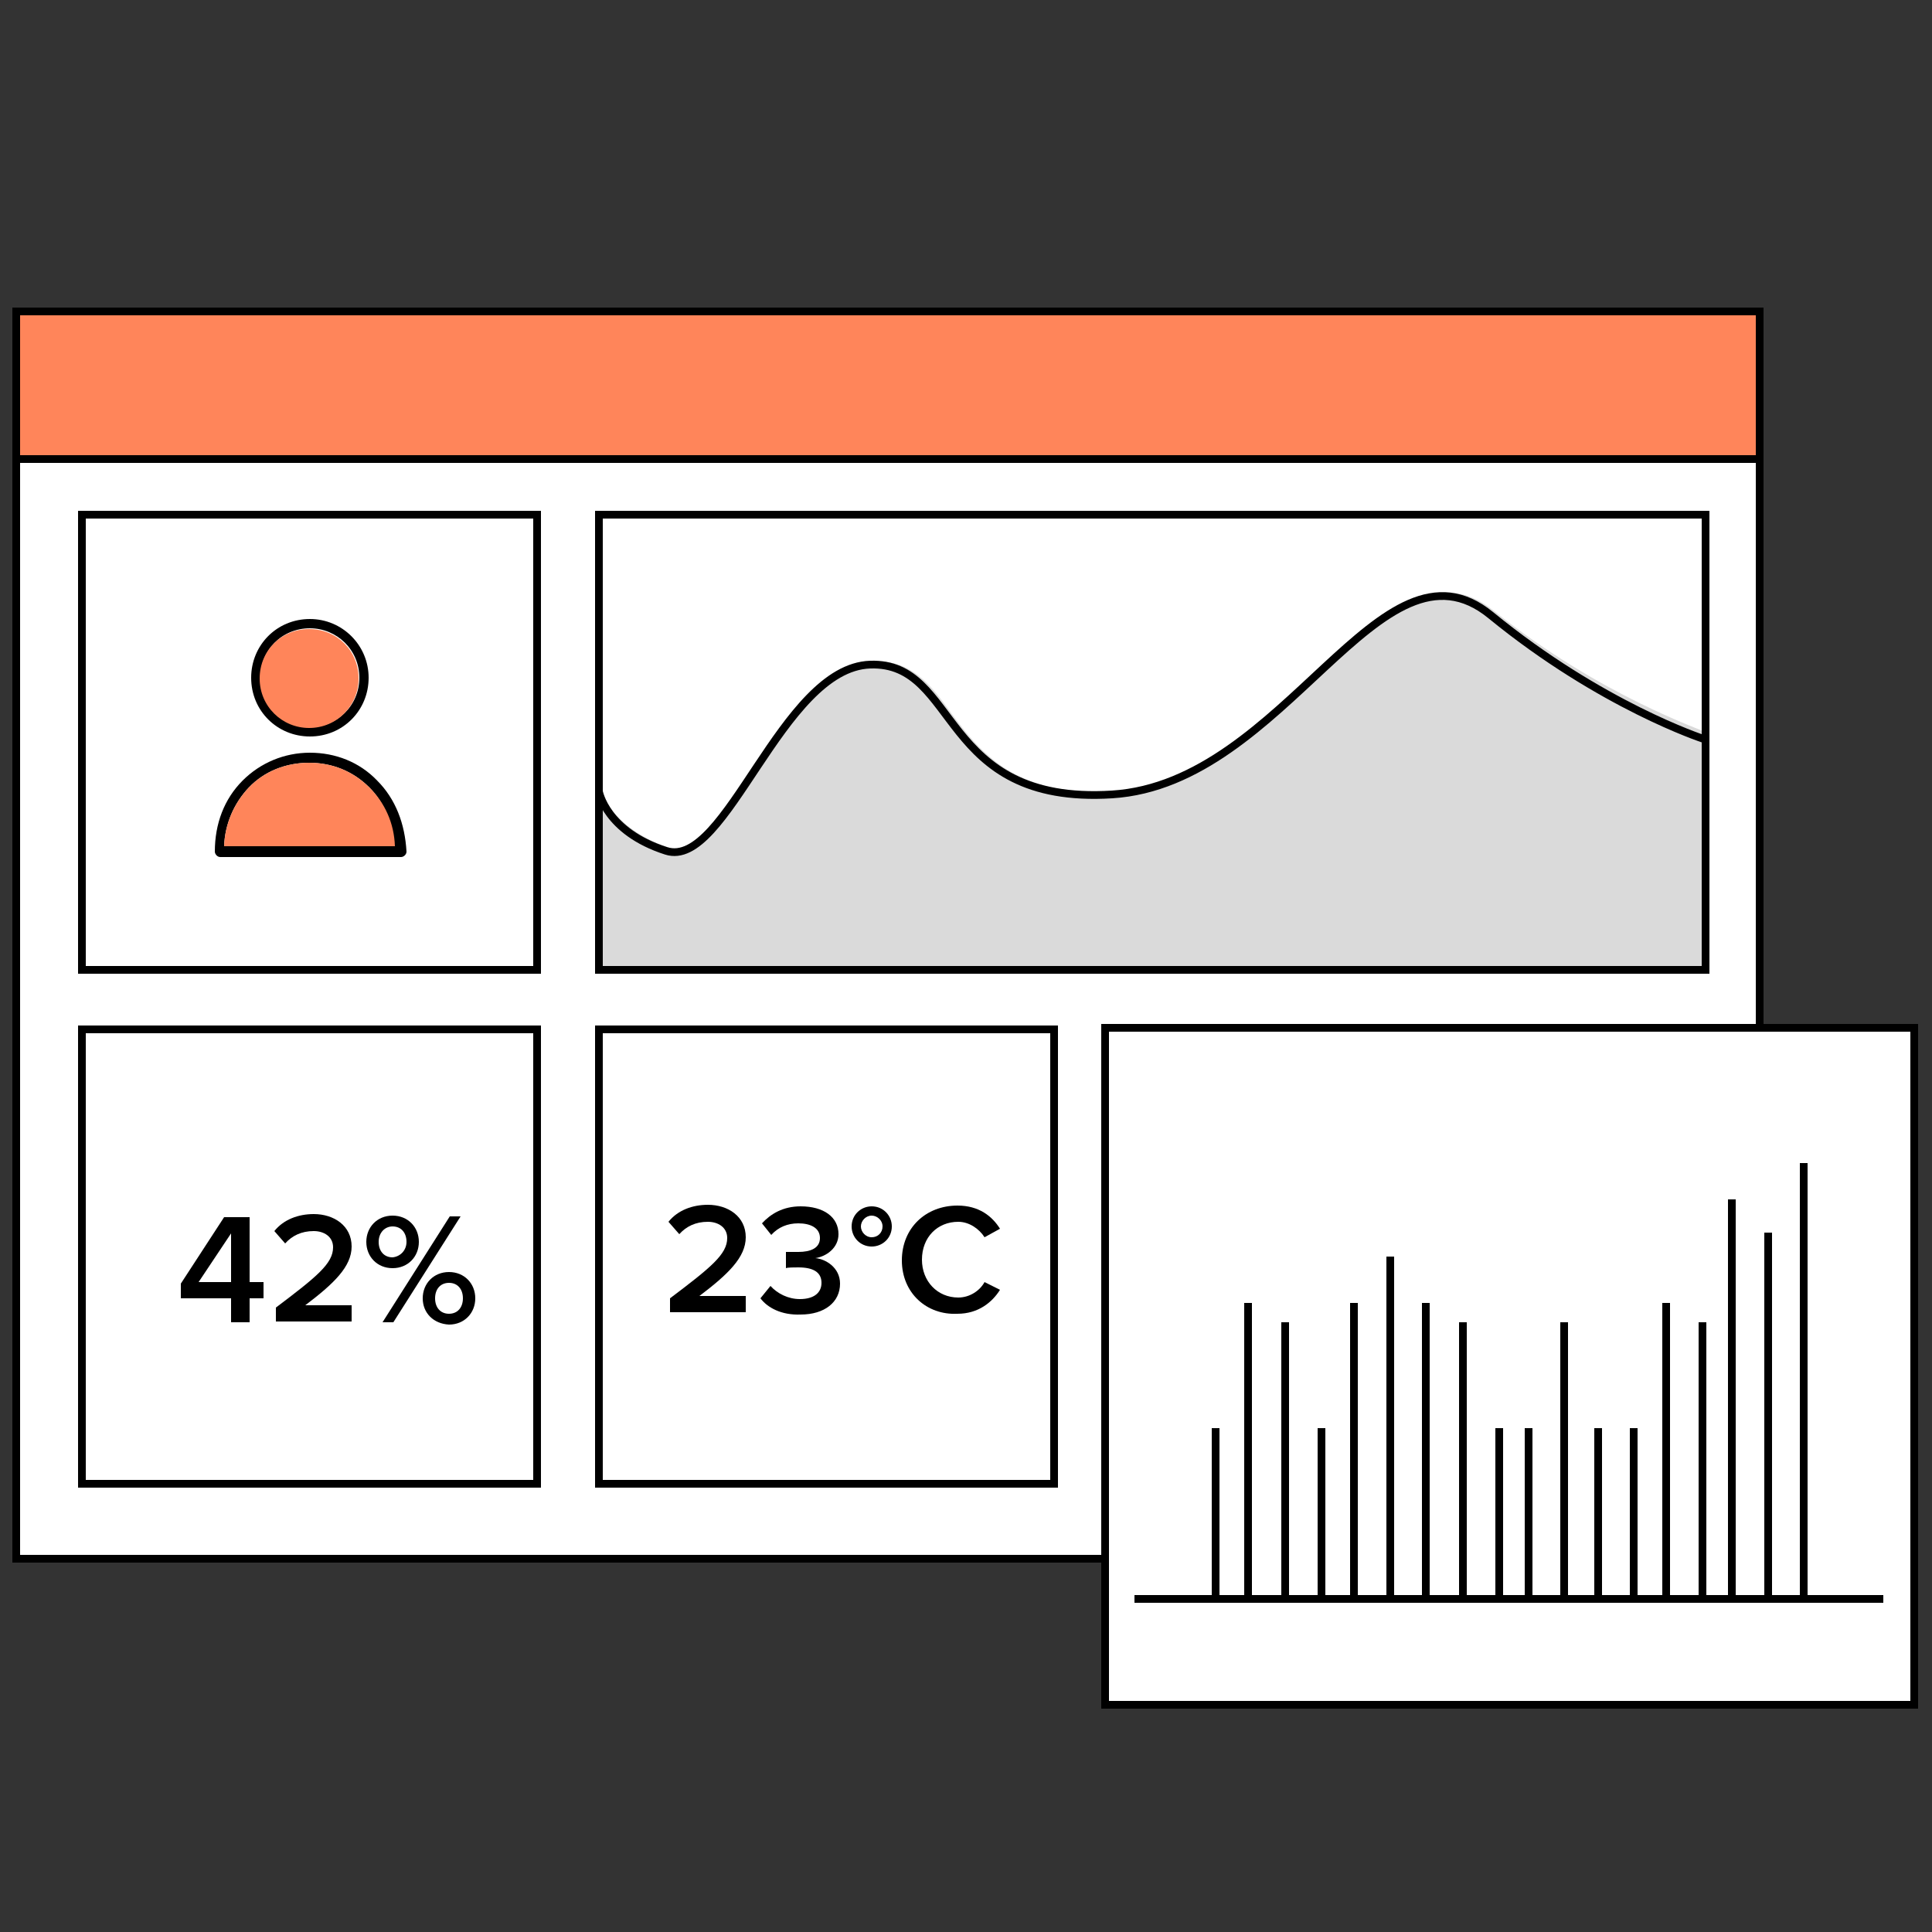 <?xml version="1.0" encoding="utf-8"?>
<!-- Generator: Adobe Illustrator 24.1.2, SVG Export Plug-In . SVG Version: 6.00 Build 0)  -->
<svg version="1.1" id="Layer_1" xmlns="http://www.w3.org/2000/svg" xmlns:xlink="http://www.w3.org/1999/xlink" x="0px" y="0px"
	 width="250px" height="250px" viewBox="0 0 250 250" style="enable-background:new 0 0 250 250;" xml:space="preserve">
<rect x="0" y="0" width="250" height="250" fill="#333333" stroke="none"/>
<style type="text/css">
	.st0{fill:#FFFFFF;stroke:#000000;stroke-miterlimit:10;}
	.st1{fill:#FF855A;stroke:#000000;stroke-miterlimit:10;}
	.st2{fill:none;stroke:#000000;stroke-miterlimit:10;}
	.st3{fill:#FF855A;}
	.st4{fill:#DADADA;}
</style>
<g>
	<path class="st0" d="M227.7,40.3H2.1v161.4h225.6V40.3z"/>
	<path class="st1" d="M227.7,40.3H2.1v19.1h225.6V40.3z"/>
	<path class="st2" d="M69.5,66.6H10.6v58.9h58.9V66.6z"/>
	<path class="st2" d="M69.5,133.2H10.6V192h58.9V133.2z"/>
	<path class="st2" d="M136.4,133.2H77.5V192h58.9V133.2z"/>
	<path d="M86.7,169.9V168c5.3-4,7.4-5.7,7.4-7.8c0-1.4-1.2-2.1-2.5-2.1c-1.6,0-2.8,0.6-3.7,1.6l-1.4-1.6c1.2-1.5,3.1-2.2,5.1-2.2
		c2.6,0,4.9,1.5,4.9,4.2c0,2.6-2.3,4.8-6,7.6h6v2.1H86.7L86.7,169.9z"/>
	<path d="M98.4,168l1.3-1.6c0.9,1,2.3,1.7,3.8,1.7c1.8,0,2.8-0.8,2.8-2.1c0-1.4-1.1-2-3-2c-0.5,0-1.4,0-1.6,0.1V162c0.2,0,1,0,1.6,0
		c1.6,0,2.8-0.5,2.8-1.8c0-1.3-1.2-1.9-2.8-1.9c-1.4,0-2.6,0.5-3.5,1.5l-1.2-1.5c1.1-1.2,2.7-2.2,5-2.2c3,0,4.9,1.4,4.9,3.6
		c0,1.8-1.6,2.9-3,3.1c1.3,0.1,3.2,1.2,3.2,3.3c0,2.4-2,4-5.1,4C101.1,170.2,99.3,169.2,98.4,168z"/>
	<path d="M112.8,161.3c-1.5,0-2.6-1.2-2.6-2.6c0-1.5,1.2-2.6,2.6-2.6c1.5,0,2.6,1.2,2.6,2.6C115.4,160.2,114.2,161.3,112.8,161.3z
		 M112.8,157.3c-0.8,0-1.4,0.7-1.4,1.4c0,0.7,0.6,1.4,1.4,1.4c0.8,0,1.4-0.6,1.4-1.4C114.2,157.9,113.5,157.3,112.8,157.3z"/>
	<path d="M116.7,163.1c0-4.2,3.1-7.1,7.2-7.1c2.8,0,4.5,1.4,5.5,3l-2,1.1c-0.7-1.1-2-2-3.4-2c-2.7,0-4.7,2-4.7,4.9
		c0,2.8,2,4.9,4.7,4.9c1.5,0,2.8-0.9,3.4-2l2,1c-1,1.6-2.8,3.1-5.5,3.1C119.9,170.2,116.7,167.3,116.7,163.1z"/>
	<path d="M29.9,171.1V168h-6.5v-1.9l5.6-8.6h3.3v8.4h1.8v2.1h-1.8v3.1H29.9z M29.9,159.6l-4.2,6.3h4.2V159.6z"/>
	<path d="M35.7,171.1v-1.9c5.3-4,7.4-5.7,7.4-7.8c0-1.4-1.2-2.1-2.5-2.1c-1.6,0-2.8,0.6-3.7,1.6l-1.4-1.6c1.2-1.5,3.1-2.2,5.1-2.2
		c2.6,0,4.9,1.5,4.9,4.2c0,2.6-2.3,4.8-6,7.6h6v2.1H35.7L35.7,171.1z"/>
	<path d="M47.4,160.7c0-1.9,1.4-3.4,3.4-3.4s3.4,1.5,3.4,3.4c0,1.9-1.4,3.4-3.4,3.4C48.8,164.1,47.4,162.6,47.4,160.7z M52.6,160.7
		c0-1.2-0.7-2-1.8-2c-1,0-1.8,0.8-1.8,2c0,1.2,0.7,2,1.8,2C51.8,162.6,52.6,161.8,52.6,160.7z M49.5,171.1l8.7-13.7h1.4l-8.7,13.7
		H49.5z M54.7,168c0-1.9,1.4-3.4,3.4-3.4c2,0,3.4,1.5,3.4,3.4s-1.4,3.4-3.4,3.4C56.1,171.3,54.7,169.9,54.7,168z M59.9,168
		c0-1.2-0.7-2-1.8-2c-1.1,0-1.8,0.8-1.8,2c0,1.2,0.7,2,1.8,2C59.2,170,59.9,169.2,59.9,168z"/>
	<path d="M40.1,80.1c-4.3,0-7.6,3.4-7.6,7.6c0,4.3,3.4,7.6,7.6,7.6c4.3,0,7.6-3.4,7.6-7.6S44.3,80.1,40.1,80.1z M40.1,94.1
		c-3.5,0-6.4-2.8-6.4-6.4s2.8-6.4,6.4-6.4c3.5,0,6.4,2.8,6.4,6.4S43.6,94.1,40.1,94.1z"/>
	<path class="st3" d="M46.4,87.8c0,3.5-2.8,6.4-6.4,6.4c-3.5,0-6.4-2.8-6.4-6.4s2.8-6.4,6.4-6.4C43.6,81.4,46.4,84.2,46.4,87.8z"/>
	<path d="M48.8,101c-2.3-2.4-5.4-3.6-8.7-3.6s-6.4,1.3-8.7,3.6c-2.4,2.4-3.6,5.6-3.6,9.2c0,0.3,0.3,0.7,0.7,0.7h23.4
		c0.3,0,0.7-0.3,0.7-0.7C52.4,106.6,51.2,103.4,48.8,101z M29,109.5c0.1-2.9,1.3-5.6,3.2-7.6c2-2.1,4.8-3.2,7.8-3.2
		c3,0,5.7,1.1,7.8,3.2c2,2,3,4.7,3.2,7.6H29z"/>
	<path class="st3" d="M51.1,109.5H29c0.1-2.9,1.3-5.6,3.2-7.6c2-2.1,4.8-3.2,7.8-3.2c3,0,5.7,1.1,7.8,3.2
		C49.8,103.9,51,106.5,51.1,109.5z"/>
	<path class="st0" d="M247.6,133H143v87.6h104.7V133z"/>
	<path class="st2" d="M146.8,206.9h96.9"/>
	<path class="st2" d="M166.3,171.1v36.2"/>
	<path class="st2" d="M161.5,168.6v38.7"/>
	<path class="st2" d="M157.3,184.8v22.5"/>
	<path class="st2" d="M179.9,162.6v44.7"/>
	<path class="st2" d="M175.2,168.6v38.7"/>
	<path class="st2" d="M171,184.8v22.5"/>
	<path class="st2" d="M189.3,171.1v36.2"/>
	<path class="st2" d="M184.5,168.6v38.7"/>
	<path class="st2" d="M233.4,150.5v56.8"/>
	<path class="st2" d="M228.8,159.5v47.8"/>
	<path class="st2" d="M224.1,155.2v52.1"/>
	<path class="st2" d="M220.3,171.1v36.2"/>
	<path class="st2" d="M202.4,171.1v36.2"/>
	<path class="st2" d="M215.6,168.6v38.7"/>
	<path class="st2" d="M211.4,184.8v22.5"/>
	<path class="st2" d="M206.8,184.8v22.5"/>
	<path class="st2" d="M197.8,184.8v22.5"/>
	<path class="st2" d="M194,184.8v22.5"/>
	<g>
		<path class="st4" d="M130.1,99.5h-0.4c-3.1-2-5.1-4.8-6.9-7.2c-2.6-3.5-4.9-6.7-9.7-6.4c-6,0.3-10.8,7.4-15,13.9
			c-0.3,0.4-0.6,0.9-0.9,1.3h-0.3c4.6-6.8,9.7-15.3,16.2-15.5C121.2,85.2,122.2,94.5,130.1,99.5z"/>
		<path class="st4" d="M221.1,95v30H78v-21.6c0.9,1.8,3.2,4.7,8.6,6.4c0.3,0.1,0.8,0.1,1.1,0.1c3.2,0,6.1-4.2,9.5-9.1
			c0.3-0.4,0.6-0.9,0.9-1.3c4.3-6.4,9.1-13.6,15-13.9c4.8-0.1,7,2.9,9.7,6.4c1.8,2.4,3.8,5,6.9,7.2c2.9,1.9,6.7,3.3,12.3,3.3
			c0.8,0,1.5,0,2.4-0.1c4.8-0.3,9.1-2,13.1-4.5c4.9-3,9.1-7.1,13.1-10.7c8.1-7.6,15.1-14.1,22.6-8.1C205.5,89.4,217.3,94,220.4,95
			c0.5,0.1,0.8,0.3,0.8,0.3V95L221.1,95z"/>
		<path class="st4" d="M221.1,95.2h-0.8c-3-1.1-14.8-5.8-27.1-15.8c-7.5-6.1-14.5,0.4-22.6,8.1c-4,3.8-8.4,7.8-13.1,10.7h-0.6
			c15-9,25.1-28.4,36.4-19.1C207.6,90.8,221.1,95.2,221.1,95.2z"/>
		<path class="st4" d="M221.1,94.9v0.3l0,0l-0.1,0.3c0,0-0.3-0.1-0.8-0.3c-3-1.1-14.8-5.8-27.1-15.8c-7.5-6.1-14.5,0.4-22.6,8.1
			c-4,3.8-8.4,7.8-13.1,10.7c-4,2.5-8.3,4.2-13.1,4.5c-0.9,0-1.6,0.1-2.4,0.1c-5.5,0-9.4-1.4-12.3-3.3c-3.1-2-5.1-4.8-6.9-7.2
			c-2.6-3.5-4.9-6.7-9.7-6.4c-6,0.3-10.8,7.4-15,13.9c-0.3,0.4-0.6,0.9-0.9,1.3c-3.3,4.9-6.3,9.1-9.5,9.1c-0.3,0-0.8-0.1-1.1-0.1
			c-5.3-1.8-7.7-4.7-8.6-6.4c-0.4-0.8-0.6-1.4-0.6-1.4l0.2-0.1l0.2-0.1c0,0,0,0,0,0.1c0,0.1,0.1,0.3,0.2,0.5
			c0.3,0.5,0.6,1.4,1.4,2.3c1.2,1.4,3.4,3.4,7.3,4.7c3.2,1,6.4-3,9.9-8.3c0.3-0.5,0.8-1.1,1.2-1.8c4.4-6.4,9.2-13.9,15.4-14
			c4.9-0.1,7.3,2.9,10,6.7c1.9,2.5,3.9,5.3,7.2,7.3c0.2,0.1,0.3,0.1,0.4,0.3c3.6,2.1,8.1,2.9,13.7,2.6c4.4-0.3,8.3-1.8,11.9-3.8
			c5.2-3,9.8-7.3,14.2-11.4c8.2-7.7,15.4-14.4,23-8.1C207.2,90.1,220.4,94.5,221.1,94.9C221.1,94.8,221.1,94.9,221.1,94.9z"/>
	</g>
	<path class="st2" d="M77.5,102.4c0,0,0.9,5.2,8.7,7.7c7.8,2.5,14.9-23.7,26.4-24.1c11.6-0.4,8.8,18.2,31.3,16.8
		c22.5-1.4,34.7-34.9,49-23.2c14.3,11.7,27.5,16,27.5,16"/>
	<path class="st2" d="M220.8,66.6H77.5v58.9h143.2V66.6z"/>
</g>
</svg>
